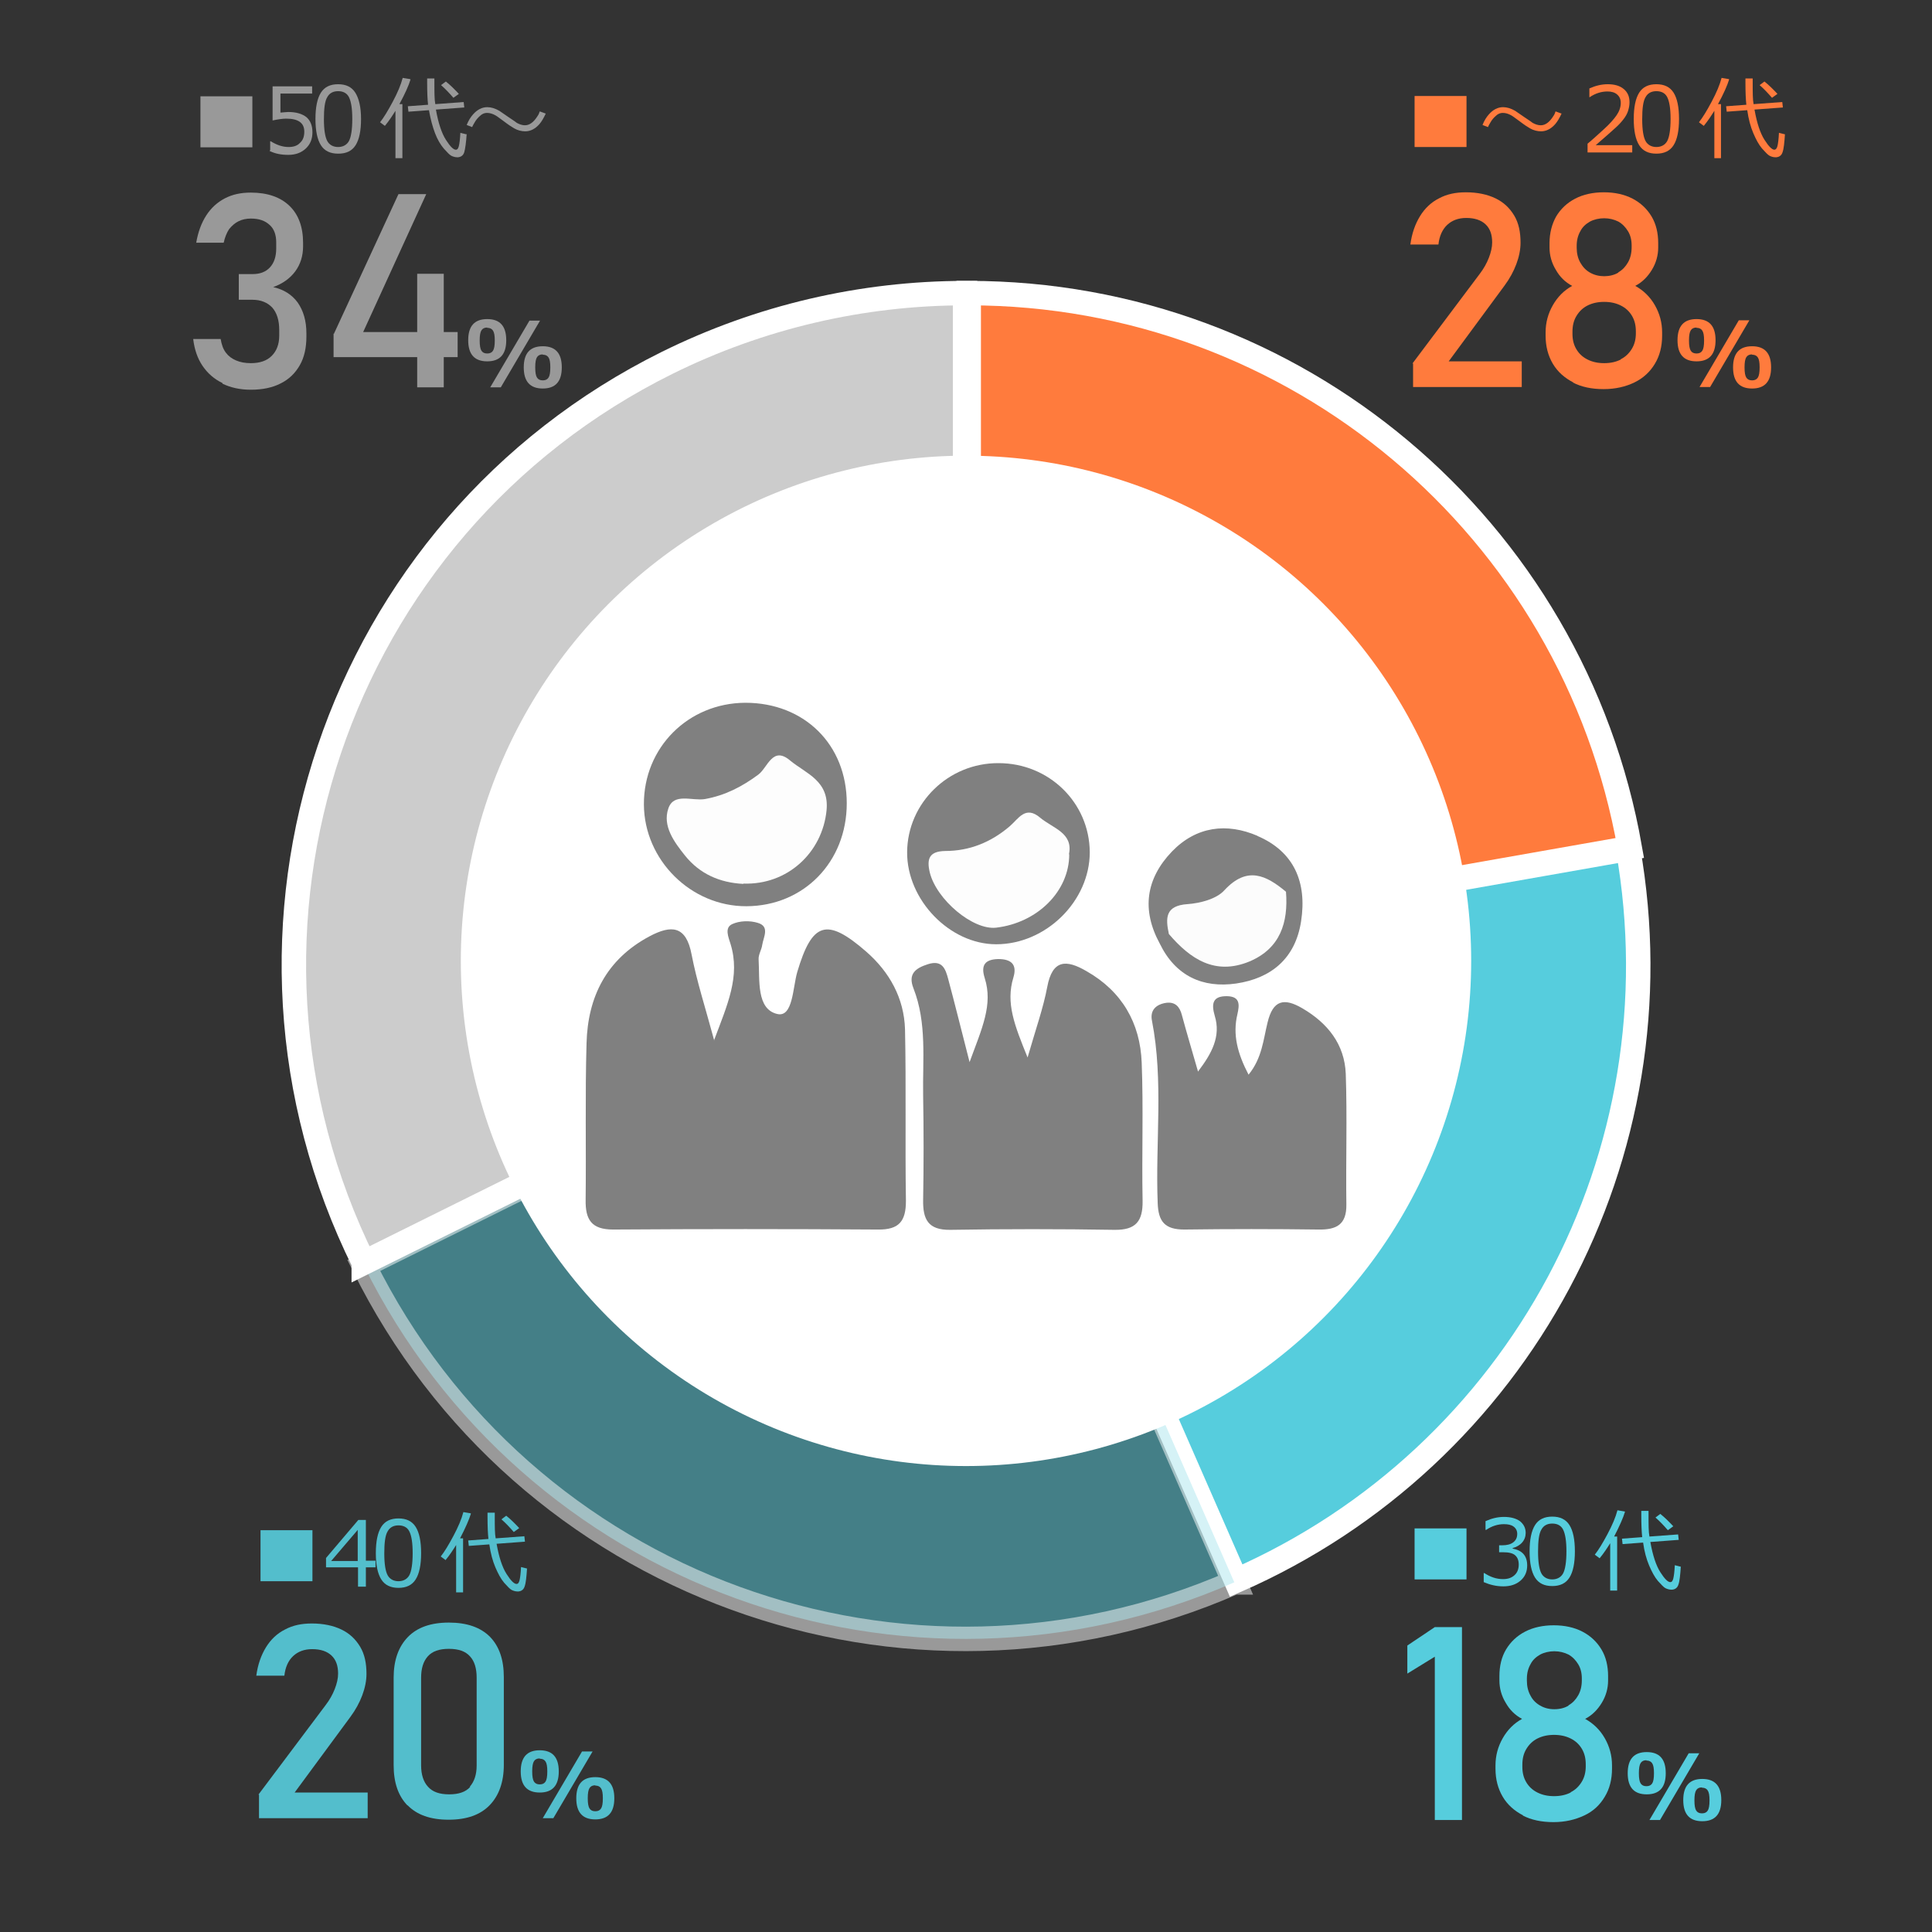 <?xml version="1.0" encoding="UTF-8"?><svg id="_レイヤー_1" xmlns="http://www.w3.org/2000/svg" width="64" height="64" viewBox="0 0 64 64"><rect x="0" y="0" width="64" height="64" fill="#333333" stroke="none"/><defs><style>.cls-1,.cls-2,.cls-3,.cls-4,.cls-5,.cls-6{stroke-width:0px;}.cls-1,.cls-7{fill:#ff7b3d;}.cls-2{fill:#999;}.cls-3{fill:#fdfdfd;}.cls-3,.cls-8,.cls-5,.cls-9,.cls-6,.cls-10,.cls-7{fill-rule:evenodd;}.cls-11{opacity:.9;}.cls-8,.cls-4,.cls-10{fill:#56cddd;}.cls-8,.cls-12,.cls-9,.cls-10,.cls-7{stroke:#fff;stroke-miterlimit:10;stroke-width:.81px;}.cls-5{fill:#fcfcfc;}.cls-12{fill:#fff;}.cls-9{fill:#ccc;}.cls-6{fill:gray;}.cls-10{opacity:.5;}</style></defs><path class="cls-7" d="M32.1,9.71c10.79,0,20.02,7.75,21.89,18.38l-10.95,1.93c-.94-5.31-5.55-9.19-10.95-9.19v-11.12Z"/><path class="cls-8" d="M53.93,28.12c1.78,10.11-3.58,20.12-12.98,24.24l-4.46-10.19c4.7-2.06,7.38-7.06,6.49-12.12l10.95-1.93Z"/><path class="cls-10" d="M40.88,52.42c-10.87,4.76-23.56.14-28.83-10.5l9.96-4.94c2.64,5.32,8.98,7.63,14.42,5.25l4.46,10.19Z"/><path class="cls-9" d="M12.05,41.82c-5.45-11-.95-24.35,10.05-29.8,3.07-1.52,6.45-2.31,9.87-2.31v11.12c-6.14,0-11.12,4.98-11.12,11.12,0,1.71.4,3.4,1.16,4.94l-9.96,4.94Z"/><circle class="cls-12" cx="32" cy="31.83" r="16.33"/><path class="cls-6" d="M23.65,34.47c.45-1.2.88-2.13.55-3.2-.07-.23-.21-.54.06-.66.24-.11.58-.12.84-.04.41.12.19.47.15.73-.02.16-.13.32-.12.48.04.68-.08,1.65.62,1.81.52.12.51-.88.66-1.39.49-1.65.97-1.82,2.28-.68.78.68,1.26,1.55,1.29,2.58.04,1.89,0,3.79.03,5.68,0,.68-.23.96-.93.95-2.92-.02-5.85-.02-8.77,0-.72,0-.92-.33-.91-.98.02-1.73-.02-3.46.03-5.19.04-1.54.66-2.78,2.08-3.54.73-.39,1.22-.36,1.4.6.17.88.45,1.74.75,2.85Z"/><path class="cls-6" d="M32.12,35.18c.41-1.12.78-1.9.5-2.78-.14-.44.02-.62.45-.63.43,0,.63.18.5.61-.26.85.04,1.59.47,2.65.28-.97.52-1.64.65-2.33.17-.92.63-.92,1.3-.53,1.18.67,1.78,1.72,1.83,3.03.06,1.52,0,3.05.03,4.58.01.67-.22.97-.93.96-1.81-.03-3.63-.03-5.44,0-.74.01-.91-.35-.9-.99.02-1.15.02-2.31,0-3.46-.02-1.19.13-2.4-.32-3.55-.19-.48.07-.67.48-.8.47-.15.58.15.67.49.22.82.42,1.63.71,2.76Z"/><path class="cls-6" d="M39.69,35.49c.45-.59.76-1.16.55-1.84-.11-.38-.09-.66.41-.65.44.01.41.29.34.6-.16.67,0,1.29.37,2,.45-.55.49-1.17.63-1.73.18-.75.55-.82,1.15-.47.84.49,1.4,1.19,1.44,2.17.05,1.44,0,2.89.02,4.33.01.67-.33.84-.92.83-1.48-.02-2.97-.02-4.45,0-.64,0-.86-.26-.88-.88-.08-2.01.2-4.04-.19-6.04-.07-.35.14-.54.47-.59.3-.04.45.13.52.4.17.63.36,1.26.54,1.89Z"/><path class="cls-6" d="M24.69,23.28c1.95,0,3.36,1.38,3.36,3.33,0,1.94-1.42,3.4-3.32,3.41-1.84.01-3.39-1.53-3.4-3.37-.01-1.88,1.46-3.36,3.36-3.37Z"/><path class="cls-6" d="M33.08,25.28c1.67,0,3.01,1.31,3.02,2.95,0,1.62-1.45,3.05-3.1,3.05-1.54,0-2.96-1.47-2.95-3.05.01-1.63,1.37-2.96,3.03-2.95Z"/><path class="cls-6" d="M41.66,27.69c-1.02-.44-2.03-.32-2.84.52-.86.9-1.01,1.93-.4,3.05.52,1.07,1.42,1.48,2.53,1.32,1.15-.17,1.96-.82,2.15-2.06.2-1.29-.23-2.31-1.45-2.83ZM39.64,31.01c-.11-.04-.21-.09-.31-.12.78-.58,1.55-1.18,2.68-.72,0,0,0,0,0,0-.7,1.2-1.08,1.33-2.37.84Z"/><path class="cls-3" d="M24.62,29.28c-.78-.04-1.44-.33-1.93-.94-.36-.45-.75-.98-.55-1.56.18-.53.79-.24,1.21-.31.67-.12,1.23-.41,1.77-.81.31-.23.47-.96,1.05-.47.53.44,1.31.67,1.21,1.66-.14,1.39-1.29,2.47-2.75,2.42Z"/><path class="cls-3" d="M35.42,28.3c0,1.23-1.06,2.27-2.42,2.43-.77.09-1.98-.93-2.2-1.83-.11-.46-.01-.7.51-.71.81,0,1.52-.29,2.14-.82.29-.25.52-.7,1.01-.28.42.35,1.1.5.95,1.21Z"/><path class="cls-5" d="M42.6,29.54c.08,1.02-.19,1.88-1.21,2.31-1.14.47-1.96-.08-2.67-.91-.11-.52-.13-.94.62-.99.42-.03.96-.17,1.22-.46.75-.81,1.38-.5,2.04.05Z"/><path class="cls-4" d="M48.43,60.29h-.9v-5.41l-.91.56v-.93l.91-.61h.9v6.39Z"/><path class="cls-4" d="M50.46,60.14c-.29-.15-.52-.35-.68-.62-.16-.27-.24-.58-.24-.93v-.11c0-.32.08-.62.24-.9s.37-.49.64-.64c-.23-.12-.41-.3-.54-.53-.14-.23-.21-.48-.21-.74v-.15c0-.33.07-.63.22-.88.15-.25.36-.45.63-.59.27-.14.59-.21.95-.21s.68.07.95.21c.27.14.48.34.63.59.15.25.22.55.22.88v.15c0,.26-.07.51-.21.74-.14.23-.32.41-.55.53.27.15.49.36.65.64.16.28.24.58.24.9v.11c0,.35-.08.67-.24.93-.16.27-.38.48-.68.62s-.63.22-1.02.22-.73-.07-1.02-.22ZM52.03,59.37c.16-.08.28-.2.37-.35.09-.15.13-.32.13-.51v-.06c0-.2-.04-.37-.13-.52-.09-.15-.21-.26-.37-.34s-.34-.12-.55-.12-.39.04-.55.12-.28.2-.37.35c-.09.15-.13.32-.13.52v.07c0,.19.04.36.13.51.09.15.21.26.37.34s.34.12.55.12.39-.04.55-.12ZM51.96,56.49c.14-.08.24-.19.32-.33s.12-.31.12-.5v-.06c0-.18-.04-.34-.12-.47s-.18-.24-.32-.32c-.14-.07-.3-.11-.47-.11s-.34.04-.47.11c-.14.08-.25.18-.32.32-.08.14-.12.3-.12.48v.07c0,.18.04.35.12.49.07.14.18.25.32.33.14.08.29.12.47.12s.34-.04.47-.12Z"/><path class="cls-4" d="M54.55,59.44c-.42,0-.63-.23-.63-.7s.21-.7.63-.7.63.23.63.7-.21.7-.63.7ZM54.54,58.31c-.09,0-.15.03-.19.09s-.06.17-.06.34.02.28.06.34.1.09.19.09.15-.03.19-.09c.04-.06.06-.17.06-.34s-.02-.27-.06-.33c-.04-.06-.1-.09-.19-.09ZM56.29,58.08l-1.3,2.21h-.35l1.3-2.21h.35ZM56.39,60.33c-.42,0-.63-.23-.63-.7s.21-.7.63-.7.63.23.63.7-.21.7-.63.7ZM56.38,59.21c-.09,0-.15.03-.19.09s-.06.17-.06.34.02.28.06.34.1.09.19.09.15-.03.19-.09c.04-.06.06-.17.06-.34s-.02-.27-.06-.33c-.04-.06-.1-.09-.19-.09Z"/><path class="cls-4" d="M48.58,52.32h-1.72v-1.69h1.72v1.69Z"/><path class="cls-4" d="M49.15,52.4v-.29h.02c.2.13.4.2.62.2.16,0,.28-.04.38-.13.09-.08.14-.2.14-.35,0-.14-.04-.24-.12-.31s-.21-.1-.4-.1h-.13v-.23h.1c.16,0,.28-.03.37-.1s.13-.16.13-.28c0-.1-.04-.18-.12-.24-.08-.06-.19-.08-.32-.08-.2,0-.4.06-.59.19h-.02v-.29c.2-.09.4-.14.61-.14.23,0,.4.05.53.14.12.1.19.22.19.39,0,.12-.04.23-.12.32s-.19.15-.31.18v.02c.32.06.48.24.48.56,0,.2-.07.37-.22.5s-.34.19-.57.19-.44-.05-.65-.14Z"/><path class="cls-4" d="M51.42,52.54c-.26,0-.45-.09-.57-.28s-.18-.48-.18-.87.06-.68.18-.87c.12-.19.31-.28.57-.28s.45.09.57.28.18.48.18.87-.06.68-.18.87c-.12.19-.31.28-.57.28ZM51.42,50.47c-.17,0-.29.07-.36.2-.08.13-.11.38-.11.73s.04.59.11.72.2.2.36.2.29-.07.36-.2c.07-.13.11-.38.11-.73s-.04-.58-.11-.72-.2-.2-.36-.2Z"/><path class="cls-4" d="M53.83,50.08c-.06.2-.18.47-.36.82h.1v1.79h-.23v-1.57c-.1.16-.21.33-.35.5l-.16-.12c.12-.15.26-.38.42-.68.16-.3.27-.56.33-.79l.24.04ZM55.68,51.88c-.02.3-.04.5-.08.61-.03.1-.1.16-.21.17h-.02c-.07,0-.14-.02-.2-.05s-.14-.12-.25-.24c-.11-.13-.2-.3-.29-.51s-.16-.47-.2-.76l-.68.05-.02-.18.67-.05c-.02-.18-.03-.42-.03-.73v-.14h.24v.13c0,.33,0,.57.03.72l.95-.07.02.18-.94.07c.08.45.19.78.33,1,.14.22.25.33.33.33.05,0,.08-.04.1-.12.02-.08.04-.23.05-.44l.2.05ZM55.43,50.56l-.18.13c-.14-.16-.27-.3-.41-.42l.16-.12c.15.12.29.26.43.41Z"/><g class="cls-11"><path class="cls-4" d="M8.56,59.45l2.23-2.97c.13-.17.23-.35.3-.53.07-.18.11-.35.11-.51h0c0-.26-.07-.46-.22-.6-.15-.14-.36-.21-.64-.21-.26,0-.47.08-.63.23-.16.15-.26.37-.29.65h0s-.93,0-.93,0h0c.05-.37.16-.68.32-.94.16-.26.37-.46.63-.59.26-.14.55-.2.89-.2.38,0,.71.07.98.2s.47.32.62.57.21.55.21.9h0c0,.23-.05.47-.14.71s-.22.48-.39.71l-1.85,2.51h2.42v.85h-3.6v-.78Z"/><path class="cls-4" d="M13.5,59.81c-.31-.32-.46-.76-.46-1.34v-2.9c0-.57.16-1.02.47-1.34.31-.32.76-.48,1.36-.48s1.05.16,1.36.47c.31.32.46.76.46,1.34v2.9c0,.57-.16,1.02-.47,1.34-.31.32-.76.48-1.36.48s-1.05-.16-1.36-.48ZM15.56,59.19c.15-.17.23-.4.23-.71v-2.9c0-.31-.07-.55-.22-.71-.15-.17-.38-.25-.7-.25s-.55.08-.7.25c-.15.17-.22.4-.22.71v2.9c0,.31.08.55.23.71.15.17.38.25.7.25s.55-.08.7-.25Z"/><path class="cls-4" d="M17.88,59.38c-.42,0-.63-.23-.63-.7s.21-.7.63-.7.63.23.63.7-.21.7-.63.7ZM17.88,58.25c-.09,0-.15.03-.19.09-.04.06-.06.17-.06.34s.02.28.06.34c.04.06.1.09.19.09s.15-.03.19-.09c.04-.06.06-.17.06-.34s-.02-.27-.06-.33c-.04-.06-.1-.09-.19-.09ZM19.63,58.02l-1.3,2.21h-.35l1.3-2.21h.35ZM19.72,60.27c-.42,0-.63-.23-.63-.7s.21-.7.63-.7.63.23.63.7-.21.7-.63.7ZM19.72,59.14c-.09,0-.15.03-.19.09-.04.06-.06.17-.06.34s.02.28.06.34c.04.06.1.09.19.09s.15-.03.19-.09c.04-.06.06-.17.06-.34s-.02-.27-.06-.33c-.04-.06-.1-.09-.19-.09Z"/></g><g class="cls-11"><path class="cls-4" d="M10.35,52.38h-1.72v-1.69h1.72v1.69Z"/><path class="cls-4" d="M12.44,51.92h-.32v.64h-.26v-.64h-1.06v-.31l1.07-1.26h.25v1.35h.32v.22ZM11.85,51.71v-1.03l-.88,1.03h.88Z"/><path class="cls-4" d="M13.2,52.6c-.26,0-.45-.09-.57-.28s-.18-.48-.18-.87.06-.68.18-.87c.12-.19.31-.28.57-.28s.45.09.57.28.18.48.18.87-.06.68-.18.87c-.12.19-.31.28-.57.28ZM13.2,50.53c-.17,0-.29.07-.36.2-.08.13-.11.38-.11.73s.04.59.11.72.2.2.36.2.29-.07.36-.2c.07-.13.11-.38.11-.73s-.04-.58-.11-.72-.2-.2-.36-.2Z"/><path class="cls-4" d="M15.6,50.14c-.06.2-.18.47-.36.82h.1v1.79h-.23v-1.57c-.1.16-.21.33-.35.5l-.16-.12c.12-.15.26-.38.42-.68.16-.3.27-.56.33-.79l.24.04ZM17.46,51.94c-.02.3-.04.5-.08.61-.03.1-.1.16-.21.17h-.02c-.07,0-.14-.02-.2-.05s-.14-.12-.25-.24c-.11-.13-.2-.3-.29-.51s-.16-.47-.2-.76l-.68.05-.02-.18.67-.05c-.02-.18-.03-.42-.03-.73v-.14h.24v.13c0,.33,0,.57.03.72l.95-.07.02.18-.94.07c.08.45.19.78.33,1,.14.22.25.33.33.33.05,0,.08-.04.1-.12.02-.08.04-.23.05-.44l.2.05ZM17.2,50.62l-.18.13c-.14-.16-.27-.3-.41-.42l.16-.12c.15.12.29.26.43.41Z"/></g><path class="cls-1" d="M46.79,12.04l2.23-2.97c.13-.17.23-.35.3-.53.07-.18.11-.35.11-.51h0c0-.26-.07-.46-.22-.6-.15-.14-.36-.21-.64-.21-.26,0-.47.08-.63.23-.16.15-.26.37-.29.65h0s-.93,0-.93,0h0c.05-.37.16-.68.32-.94.16-.26.37-.46.63-.59.26-.14.55-.2.89-.2.38,0,.71.07.98.2s.47.32.62.57.21.55.21.9h0c0,.23-.05.47-.14.71s-.22.48-.39.71l-1.85,2.51h2.42v.85h-3.6v-.78Z"/><path class="cls-1" d="M52.12,12.67c-.29-.15-.52-.35-.68-.62-.16-.27-.24-.58-.24-.93v-.11c0-.32.08-.62.24-.9.16-.28.37-.49.64-.64-.23-.12-.41-.3-.54-.53-.14-.23-.21-.48-.21-.74v-.15c0-.33.08-.63.22-.88.15-.25.36-.45.63-.59.27-.14.59-.21.95-.21s.68.07.95.21c.27.14.48.34.63.59.15.25.22.55.22.88v.15c0,.26-.07.51-.21.74-.14.23-.32.41-.55.53.27.15.49.36.65.64.16.28.24.58.24.9v.11c0,.35-.08.67-.24.93-.16.27-.39.48-.68.62s-.63.22-1.02.22-.73-.07-1.02-.22ZM53.69,11.9c.16-.08.28-.2.37-.35.09-.15.13-.32.13-.51v-.06c0-.2-.04-.37-.13-.52-.09-.15-.21-.26-.37-.34s-.34-.12-.55-.12-.39.04-.55.12-.28.2-.37.35c-.09.15-.13.32-.13.52v.07c0,.19.04.36.13.51.09.15.21.26.37.34s.34.12.55.12.39-.04.55-.12ZM53.61,9.02c.14-.08.24-.19.32-.33s.12-.31.12-.5v-.06c0-.18-.04-.34-.12-.47s-.18-.24-.32-.32c-.14-.07-.3-.11-.47-.11s-.34.04-.47.11c-.14.08-.25.18-.32.32-.08.14-.12.3-.12.48v.07c0,.18.04.35.12.49.08.14.18.25.32.33s.3.12.47.12.34-.04.47-.12Z"/><path class="cls-1" d="M56.2,11.97c-.42,0-.63-.23-.63-.7s.21-.7.63-.7.63.23.63.7-.21.7-.63.7ZM56.2,10.85c-.09,0-.15.03-.19.09-.04.06-.06.17-.06.34s.02.28.06.34c.04.06.1.09.19.09s.15-.03.19-.09c.04-.06.06-.17.06-.34s-.02-.27-.06-.33c-.04-.06-.1-.09-.19-.09ZM57.95,10.61l-1.3,2.21h-.35l1.3-2.21h.35ZM58.04,12.87c-.42,0-.63-.23-.63-.7s.21-.7.63-.7.63.23.63.7-.21.7-.63.7ZM58.04,11.74c-.09,0-.15.03-.19.09-.04.06-.06.17-.06.34s.02.28.06.34c.04.06.1.09.19.09s.15-.03.19-.09c.04-.06.06-.17.06-.34s-.02-.27-.06-.33c-.04-.06-.1-.09-.19-.09Z"/><path class="cls-1" d="M48.58,4.87h-1.72v-1.69h1.72v1.69Z"/><path class="cls-1" d="M51.73,3.76c-.07.15-.14.27-.21.35-.14.16-.3.24-.47.24-.12,0-.25-.03-.37-.1-.07-.04-.18-.11-.35-.24-.15-.11-.23-.17-.27-.19-.09-.05-.18-.08-.28-.08-.08,0-.16.03-.23.1-.07.06-.13.13-.18.22-.04.06-.06.11-.08.15l-.18-.07c.06-.15.13-.26.21-.35.14-.16.3-.24.47-.24.13,0,.26.04.4.12.11.07.21.15.32.22.15.1.24.16.26.18.09.05.18.08.27.08.15,0,.29-.1.42-.31.03-.04.05-.09.07-.15l.19.07Z"/><path class="cls-1" d="M54.07,5.05h-1.48v-.29c.16-.13.33-.29.53-.47.2-.18.34-.34.43-.47s.14-.27.14-.41c0-.12-.04-.21-.12-.28-.08-.07-.19-.1-.32-.1-.2,0-.4.06-.59.19h-.01v-.29c.2-.09.4-.14.61-.14.22,0,.4.05.53.16s.19.25.19.44c0,.1-.02.19-.05.29-.03.09-.08.18-.15.27s-.15.18-.25.27-.32.29-.67.59h1.21v.24Z"/><path class="cls-1" d="M54.87,5.09c-.26,0-.45-.09-.57-.28s-.18-.48-.18-.87.06-.68.18-.87c.12-.19.31-.28.57-.28s.45.09.57.28.18.48.18.87-.06.68-.18.87c-.12.19-.31.28-.57.28ZM54.87,3.02c-.17,0-.29.07-.36.2-.08.13-.11.38-.11.73s.04.59.11.72.2.2.36.2.29-.07.36-.2c.07-.13.11-.38.11-.73s-.04-.58-.11-.72-.2-.2-.36-.2Z"/><path class="cls-1" d="M57.28,2.63c-.06.2-.18.47-.37.82h.1v1.79h-.22v-1.57c-.1.16-.21.33-.35.5l-.16-.12c.12-.15.26-.38.42-.68.16-.3.27-.56.33-.79l.24.04ZM59.13,4.43c-.02.3-.04.5-.08.61-.03.1-.1.16-.21.17h-.02c-.08,0-.14-.02-.2-.05s-.14-.12-.25-.24c-.11-.13-.2-.3-.29-.51s-.16-.47-.2-.76l-.68.05-.02-.18.67-.05c-.02-.18-.03-.42-.03-.73v-.14h.24v.13c0,.33,0,.57.03.72l.95-.07.02.18-.94.07c.08.45.19.78.33,1,.14.22.25.33.33.33.04,0,.08-.04.1-.12.02-.08.04-.23.05-.44l.2.05ZM58.88,3.11l-.18.13c-.14-.16-.27-.3-.41-.42l.16-.12c.15.12.29.26.43.41Z"/><path class="cls-2" d="M7.37,12.69c-.27-.13-.49-.32-.66-.57-.17-.25-.27-.55-.31-.89h.91c.03.18.08.33.17.45s.2.2.34.26c.14.06.3.09.49.09.3,0,.53-.08.69-.24.16-.16.25-.38.25-.67v-.19c0-.32-.08-.57-.23-.74-.16-.17-.38-.26-.66-.26h-.45v-.85h.45c.25,0,.44-.07.58-.22s.21-.36.21-.63v-.2c0-.25-.07-.45-.22-.58-.15-.14-.35-.21-.62-.21-.15,0-.29.03-.41.09-.12.06-.22.15-.31.26-.08.12-.14.27-.18.45h-.91c.06-.35.17-.65.33-.9.16-.25.37-.44.62-.57s.53-.19.86-.19c.55,0,.98.15,1.28.44s.45.7.45,1.23v.11c0,.32-.09.6-.26.83s-.42.41-.73.52c.35.08.62.25.81.51.19.27.29.61.29,1.02v.11c0,.37-.07.69-.22.95s-.35.46-.63.6c-.27.14-.6.21-.99.21-.36,0-.67-.07-.94-.2Z"/><path class="cls-2" d="M11.06,11.06l2.14-4.63h.92l-2.09,4.57h3.13v.83h-4.11v-.78ZM13.82,9.07h.88v3.76h-.88v-3.76Z"/><path class="cls-2" d="M16.14,11.97c-.42,0-.63-.23-.63-.7s.21-.7.63-.7.63.23.63.7-.21.7-.63.7ZM16.14,10.85c-.09,0-.15.03-.19.09-.04.06-.06.17-.06.34s.02.28.06.34c.04.06.1.09.19.09s.15-.03.19-.09c.04-.06.06-.17.06-.34s-.02-.27-.06-.33c-.04-.06-.1-.09-.19-.09ZM17.89,10.62l-1.3,2.21h-.35l1.3-2.21h.35ZM17.98,12.87c-.42,0-.63-.23-.63-.7s.21-.7.63-.7.63.23.63.7-.21.7-.63.7ZM17.98,11.74c-.09,0-.15.03-.19.09-.04.06-.06.17-.06.34s.02.28.06.34c.04.06.1.09.19.09s.15-.03.19-.09c.04-.06.06-.17.06-.34s-.02-.27-.06-.33c-.04-.06-.1-.09-.19-.09Z"/><path class="cls-2" d="M8.36,4.88h-1.72v-1.69h1.72v1.69Z"/><path class="cls-2" d="M8.95,4.97v-.29h.02c.19.12.39.19.59.19.16,0,.29-.04.38-.14.1-.09.14-.21.14-.37,0-.29-.2-.43-.6-.43-.11,0-.26.02-.45.06v-1.13h1.31v.24h-1.05v.63c.13-.01.22-.02.26-.02.26,0,.46.06.6.17.13.11.2.28.2.5s-.07.4-.22.54-.34.21-.58.21-.44-.04-.62-.13Z"/><path class="cls-2" d="M11.2,5.09c-.26,0-.45-.09-.57-.28-.12-.19-.18-.48-.18-.87s.06-.68.18-.87c.12-.19.31-.28.57-.28s.45.09.57.28.19.48.19.87-.06.68-.18.87c-.12.19-.31.28-.57.28ZM11.2,3.02c-.17,0-.29.07-.36.2-.08.13-.11.38-.11.73s.04.59.11.72.2.2.36.2.29-.07.36-.2.11-.38.11-.73-.04-.58-.11-.72-.2-.2-.36-.2Z"/><path class="cls-2" d="M13.6,2.63c-.06.2-.18.47-.37.82h.1v1.79h-.23v-1.57c-.1.16-.21.33-.35.5l-.16-.12c.12-.15.26-.38.42-.68.16-.3.27-.56.33-.79l.24.04ZM15.46,4.43c-.02.3-.05.5-.08.61-.03.1-.1.16-.21.17h-.02c-.07,0-.14-.02-.2-.05s-.14-.12-.25-.24c-.11-.13-.21-.3-.29-.51s-.15-.47-.2-.76l-.68.05-.02-.18.67-.05c-.02-.18-.03-.42-.03-.73v-.14h.24v.13c0,.33,0,.57.03.72l.94-.07.02.18-.94.07c.08.45.19.78.33,1,.14.22.25.33.33.33.05,0,.08-.04.1-.12s.04-.23.05-.44l.2.05ZM15.2,3.11l-.18.13c-.14-.16-.27-.3-.41-.42l.16-.12c.15.12.29.26.43.41Z"/><path class="cls-2" d="M18.08,3.76c-.07.15-.14.27-.21.35-.14.16-.3.24-.47.24-.12,0-.25-.03-.37-.1-.07-.04-.18-.11-.35-.24-.15-.11-.23-.17-.27-.19-.09-.05-.18-.08-.28-.08-.08,0-.16.03-.23.1-.07.06-.13.13-.18.22-.04.06-.06.11-.08.15l-.18-.07c.06-.15.13-.26.21-.35.14-.16.3-.24.47-.24.13,0,.26.04.4.12.11.07.21.15.32.22.15.1.24.16.26.18.09.05.18.08.27.08.15,0,.29-.1.42-.31.03-.04.05-.09.07-.15l.19.07Z"/></svg>